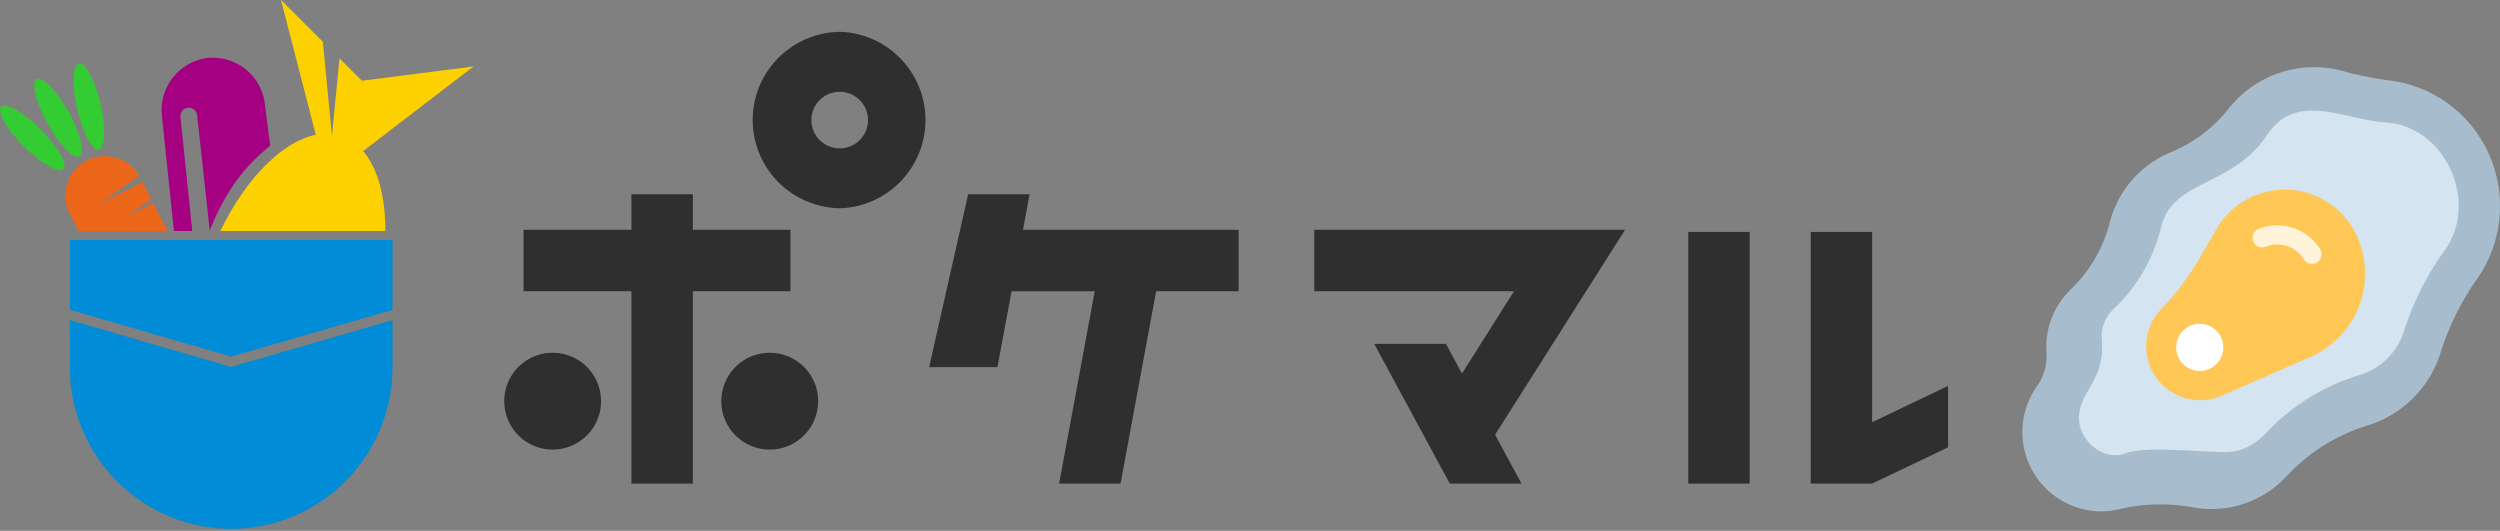 <svg xmlns="http://www.w3.org/2000/svg" width="471" height="100" fill="none"><rect width="100%" height="100%" fill="#808080" stroke="none"/><path fill="#008CD6" fill-rule="evenodd" d="M13.16 45.2h60.79v13.17l-5.5 1.6-24.9 7.21-24.9-7.22-5.49-1.59V45.2Z" clip-rule="evenodd"/><path fill="#008CD6" fill-rule="evenodd" d="M73.95 60.31v8.81a30.46 30.46 0 0 1-30.4 30.52 30.46 30.46 0 0 1-30.39-30.52v-8.81l5.5 1.6 24.9 7.21 24.9-7.22 5.49-1.59Z" clip-rule="evenodd"/><path fill="#EC661A" fill-rule="evenodd" d="M16.38 30.23a7.45 7.45 0 0 1 9.84 2.9l-2.55 1.8-4.73 3.36 5.18-2.6 2.72-1.37 1.65 3.22-4.44 3.15 4.8-2.42 2.7 5.25H14.83l-1.43-2.8-.27-.47a7.44 7.44 0 0 1 3.24-10.02Z" clip-rule="evenodd"/><path fill="#3C3" fill-rule="evenodd" d="M6.92 14.93c1.09-.6 3.77 2.16 6 6.17 2.22 4.02 3.14 7.76 2.05 8.36-1.08.6-3.77-2.16-6-6.17-2.22-4.02-3.14-7.76-2.05-8.36Zm7.98-2.92c1.2-.28 3.02 3.12 4.05 7.6 1.03 4.47.88 8.32-.33 8.6-1.21.28-3.03-3.12-4.06-7.6-1.03-4.47-.88-8.32.33-8.6ZM.21 20.14c-.88.88 1.04 4.22 4.3 7.46 3.24 3.24 6.58 5.16 7.46 4.28.88-.88-1.04-4.22-4.29-7.47-3.24-3.24-6.59-5.16-7.47-4.27Z" clip-rule="evenodd"/><path fill="#FDD000" fill-rule="evenodd" d="m68.42 28.47 7-5.38 13.8-10.57-21.04 2.69-4.22-4.22-.38 3.9-1.04 10.71-1.04-10.72-.68-7.02L52.94 0l4.35 16.84 2.2 8.55c-6.27 1.27-13.17 8.18-17.98 18.13h31.08c.04-6.43-1.4-11.81-4.17-15.05Z" clip-rule="evenodd"/><path fill="#A50082" d="m50.9 27.44-.97-7.57a9.9 9.9 0 0 0-10.75-8.96 9.9 9.9 0 0 0-8.67 10.98l2.26 21.63h3.45L34 22.08a1.6 1.6 0 0 1 1.4-1.78 1.6 1.6 0 0 1 1.75 1.46l2.36 21.67c3.42-8.56 7.42-12.74 11.4-15.99Z"/><path fill="#2F2F2F" d="M148.92 54.86V43.3h-18.38v-6.7h-11.58v6.69H98.64v11.57h20.32v36.25h11.58V54.86h18.38Zm203.79 24.68V43.7h-11.57v47.41h11.57l14.3-6.83V72.71l-14.3 6.83ZM329.64 43.7h-11.57v47.41h11.57v-47.4Zm-82.03-.41v11.57h37.63l-9.8 15.52-3.03-5.6H258.9l14.24 26.33h13.51l-4.98-9.21 24.5-38.61h-58.56Zm-53.64-6.69H182.4l-7.35 32.57h12.87l2.66-14.3h15.67l-6.71 36.24h11.57l6.71-36.25h15.54V43.3h-40.63l1.24-6.69Z"/><path fill="#2F2F2F" d="M104.12 66.46a9.12 9.12 0 1 0 0 18.24 9.12 9.12 0 0 0 0-18.24Zm40.9 0a9.12 9.12 0 1 0 0 18.24 9.12 9.12 0 0 0 0-18.24Zm13.41-27.23a16.64 16.64 0 0 1-16.62-16.62c0-9.16 7.45-16.61 16.62-16.61a16.63 16.63 0 0 1 0 33.23Zm0-21.93a5.33 5.33 0 1 0 0 10.65 5.33 5.33 0 0 0 0-10.65Z"/><path fill="#A7BDCD" d="M468 27.23a23.57 23.57 0 0 0-17.84-12.07 62.44 62.44 0 0 1-8.84-1.8 20.52 20.52 0 0 0-21.38 7.03 26.95 26.95 0 0 1-10.85 8.25 19.56 19.56 0 0 0-11.51 12.88 26.78 26.78 0 0 1-7.28 12.85 14.95 14.95 0 0 0-4.74 11.94v.05a9.94 9.94 0 0 1-1.8 6.42 14.94 14.94 0 0 0 12.55 23.56c1-.04 1.98-.18 2.92-.4a33.74 33.74 0 0 1 13.95-.35 19.32 19.32 0 0 0 17.6-5.86 34.7 34.7 0 0 1 15.27-9.57 20.84 20.84 0 0 0 13.72-13.6 49.9 49.9 0 0 1 6.8-13.84 24.03 24.03 0 0 0 1.44-25.5Z"/><path fill="#D4E4F0" d="M395.97 63.86c.7 8.14-4.42 9.75-4.3 15.19.26 4.27 4.78 7.83 8.72 6.37 3.82-1.4 12.52-.32 18.9-.25 2.98.03 5.64-1.47 7.65-3.6a39.97 39.97 0 0 1 17.56-10.9 12.6 12.6 0 0 0 8.41-8.26 53.62 53.62 0 0 1 7.45-14.94c6.91-9.1.5-23.58-10.77-24.4-5.5-.4-9.48-2.29-14.22-2.22-3.6.05-6.26 1.59-8.27 4.6-6.53 9.8-17.72 8.3-19.93 17.29a31.38 31.38 0 0 1-8.93 15.44 7.06 7.06 0 0 0-2.27 5.68Z"/><path fill="#FFC756" d="M406.32 71.27a10.11 10.11 0 0 1 .8-12.96 52.5 52.5 0 0 0 7.6-10.19l2.8-4.88a14.92 14.92 0 0 1 26.62 1.43 17.13 17.13 0 0 1-8.83 22.57l-16.76 7.32c-4.34 1.9-9.42.53-12.23-3.29Z"/><path fill="#fff" d="M414.44 69.88a4.44 4.44 0 1 0 0-8.88 4.44 4.44 0 0 0 0 8.88Z"/><path stroke="#FFF3DA" stroke-linecap="round" stroke-linejoin="round" stroke-miterlimit="10" stroke-width="3.6" d="M426.18 44.8a7.7 7.7 0 0 1 9.4 3.1"/></svg>